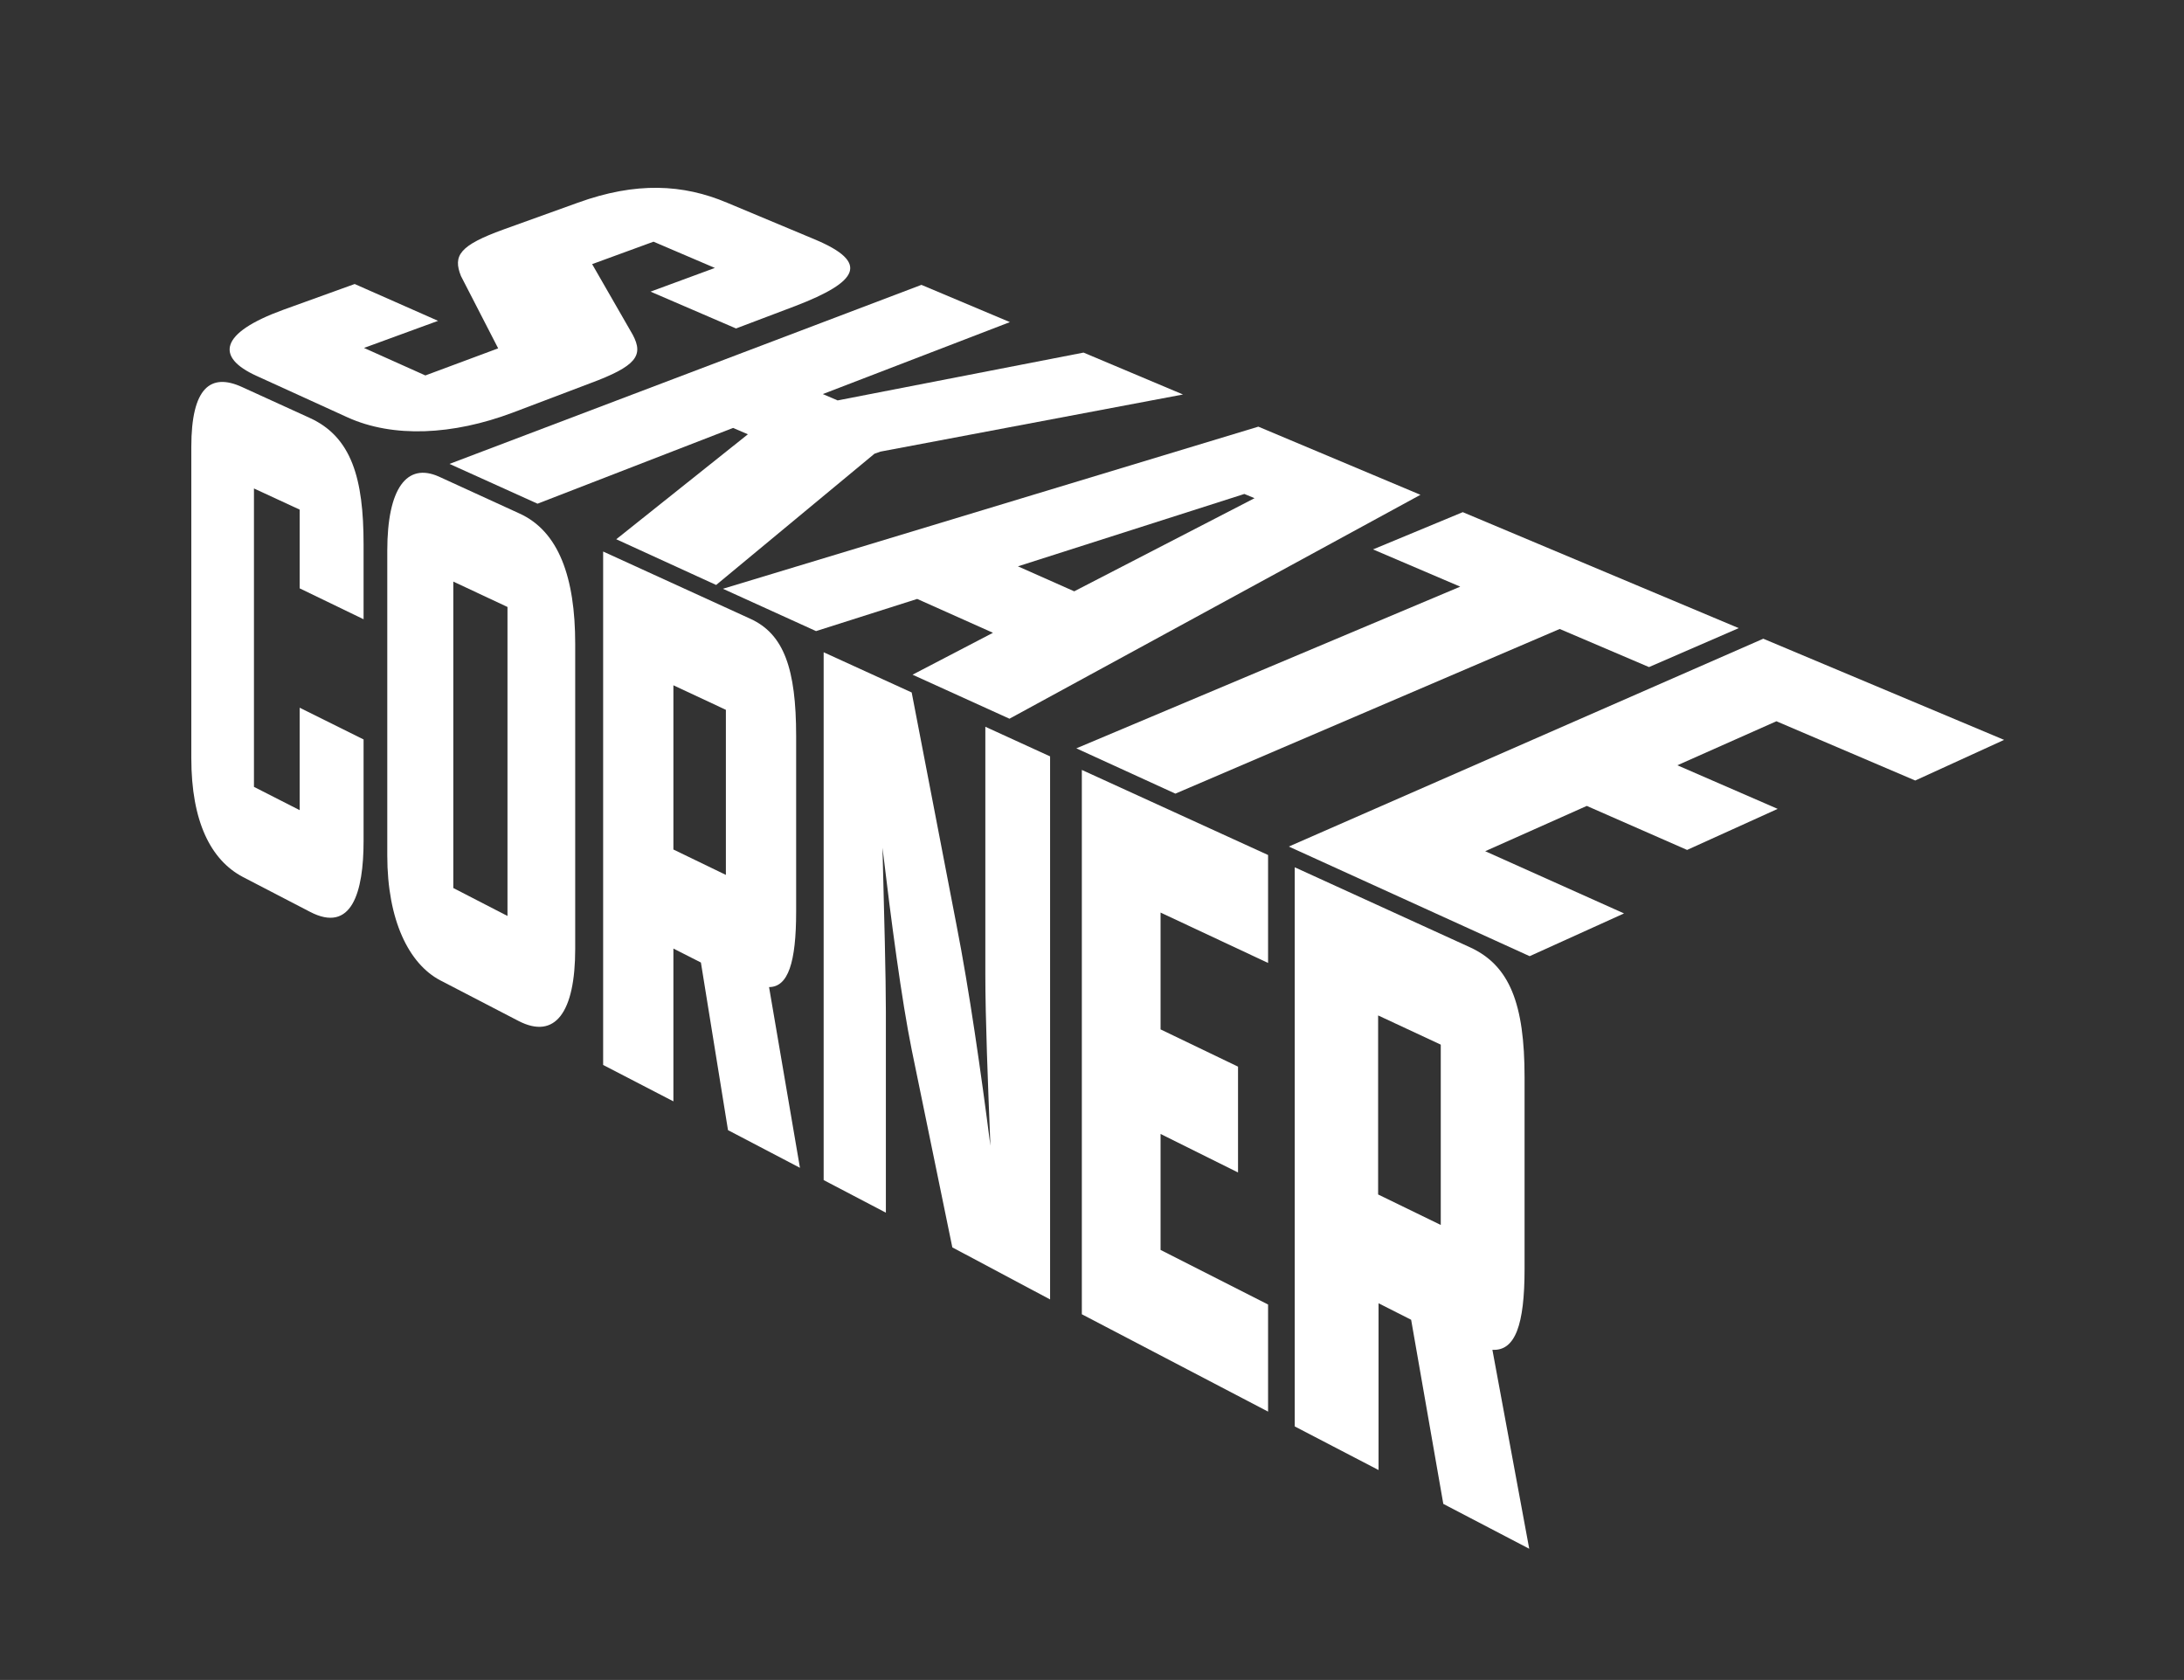 <?xml version="1.0" encoding="UTF-8"?> <!-- Generator: Adobe Illustrator 25.2.1, SVG Export Plug-In . SVG Version: 6.00 Build 0) --> <svg xmlns="http://www.w3.org/2000/svg" xmlns:xlink="http://www.w3.org/1999/xlink" version="1.1" id="Ebene_1" x="0px" y="0px" viewBox="0 0 516 396.9" style="enable-background:new 0 0 516 396.9;" xml:space="preserve"><rect x="0" y="0" width="516" height="396.9" fill="#333333" stroke="none"/> <style type="text/css"> .st0{fill:#FFFFFF;} </style> <g> <g> <path class="st0" d="M121.1,97.5c-14.1,5.3-28.2,6-39,1.1l-21.5-9.8c-9.7-4.4-8.8-10.1,6.3-15.6l16.9-6.1l19.7,8.7L86,82.2 l14.5,6.5l17.2-6.4l-8.8-17.1c-1.9-4.8-0.4-7.2,10.1-11l17.5-6.3c13.8-5,24.9-4.4,35.3,0l20.8,8.7c12.8,5.4,10.4,9.9-4.7,15.7 l-14,5.3l-20.2-8.7l15.2-5.6l-14.5-6.2l-14.5,5.3l9.6,16.7c2.6,4.9,0.9,7.4-10.2,11.5L121.1,97.5z"></path> <path class="st0" d="M106.2,109.6l111.5-42.3l20.9,8.8l-44.2,17l3.5,1.5L256,83.3l23.5,9.9L208,106.7l-1.4,0.5l-37.4,31 l-23.6-10.8l31.1-24.8l-3.5-1.5L127,119L106.2,109.6z"></path> <path class="st0" d="M234.6,149.5l-17.9-8l-23.9,7.6l-22-10l126.5-38.3l38.3,16.1l-97.1,52.9l-22.9-10.4L234.6,149.5z M240.5,133.8l13.3,5.9l42.6-22l-2.4-1L240.5,133.8z"></path> <path class="st0" d="M345,138.6l-20.6-8.8l21.2-8.8l65.2,27.4l-21.2,9.2l-21.1-9l-90.8,38.9l-23.4-10.7L345,138.6z"></path> <path class="st0" d="M416.6,150.9l56.9,23.9l-21,9.6l-32.8-14l-23.4,10.4l23.7,10.3l-21.4,9.7l-23.7-10.4l-24,10.7l32.8,14.7 l-22.3,10.1l-56.9-25.9L416.6,150.9z"></path> </g> <g> <path class="st0" d="M85.9,174.7l0,24c0,12.1-2.8,21.9-12.7,16.7l-15.8-8.2c-7.6-4-12.2-13.1-12.2-28.1l0-73.5 c0-14.1,4.6-17.5,11.9-14.2l16,7.3c10,4.5,12.8,14.4,12.8,29.9l0,17.7l-15.1-7.3l0-18.6L60,115.4l0,70.5l10.8,5.5l0-24.2 L85.9,174.7z"></path> <path class="st0" d="M91.5,202.1l0-72c0-14.7,4.6-20.9,12.2-17.5l19,8.7c9.3,4.2,13.2,15.1,13.2,30.8l0,72.1 c0,14.9-4.7,21.5-13.4,17l-18.5-9.6C96.6,227.7,91.5,217.4,91.5,202.1z M119.9,216.4l0-73l-12.8-6l0,72.4L119.9,216.4z"></path> <path class="st0" d="M142.5,251.6l0-121.3l34.8,15.9c7.9,3.6,10.8,11.8,10.8,27.7l0,41.5c0,12-1.9,17.8-6.4,17.8l7.3,42.7L172,267 l-6.4-39.6l-6.5-3.3l0,36.1L142.5,251.6z M171.5,206.7l0-39l-12.4-5.8l0,38.8L171.5,206.7z"></path> <path class="st0" d="M225,294.7l-9.6-46.7c-2.4-11.9-4.8-30.1-6.9-47.7c0.4,15.6,0.8,30.7,0.8,38.8l0,47.4l-14.7-7.7l0-124.7 l20.8,9.5l10.6,55c3,15.3,5.8,34.9,8,52.1c-0.6-14.8-1.2-30.2-1.2-40.5l0-58.5l15.3,7l0,128.3L225,294.7z"></path> <path class="st0" d="M255.6,181.9l44,20.1l0,25.5l-25.4-11.9v27.6l18.3,8.8v25l-18.3-9.1v27.4l25.4,12.9v25.3l-44-23L255.6,181.9z "></path> <path class="st0" d="M305.9,337l0-132.1l41.4,18.9c9.4,4.3,12.9,13.4,12.9,30.7v45.3c0,13.2-2.2,19.4-7.6,19.1l8.7,47l-20.3-10.6 l-7.6-43.5l-7.7-3.9l0,39.4L305.9,337z M340.4,289.4l0-42.6l-14.8-6.9l0,42.3L340.4,289.4z"></path> </g> </g> </svg> 